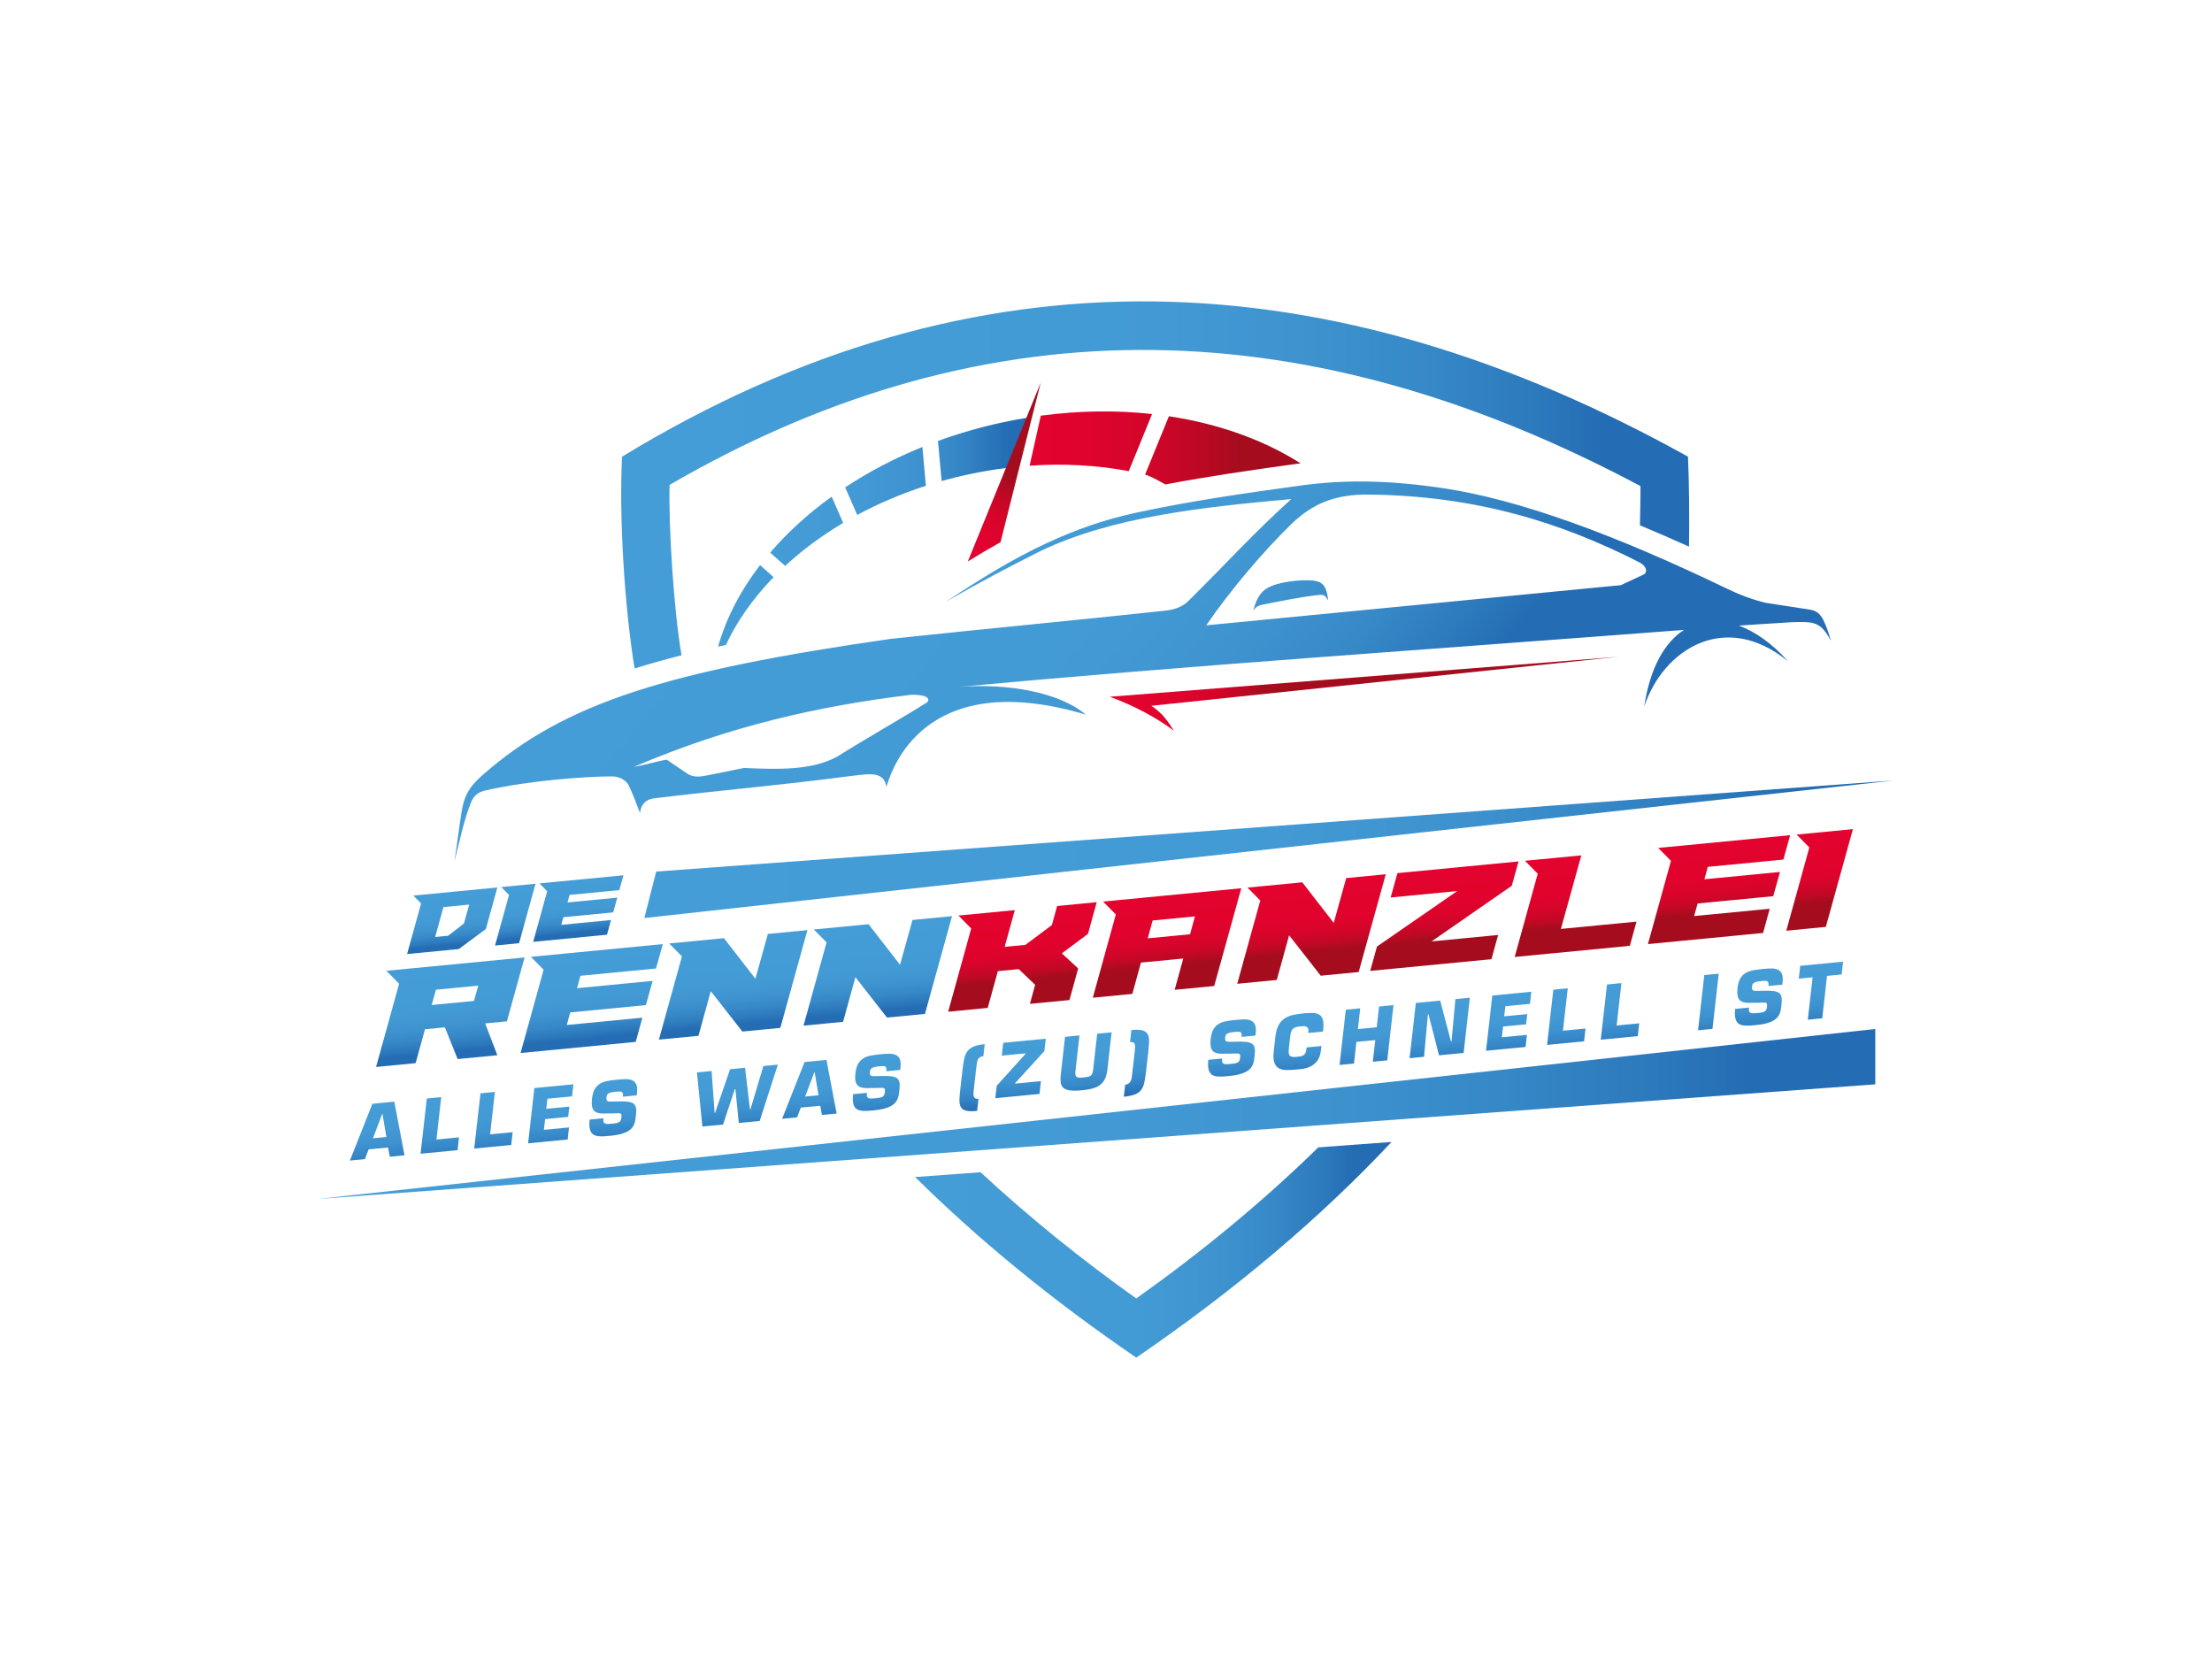 <?xml version="1.0" encoding="UTF-8"?>
<svg id="Ebene_1" data-name="Ebene 1" xmlns="http://www.w3.org/2000/svg" xmlns:xlink="http://www.w3.org/1999/xlink" viewBox="0 0 1024 768">
  <defs>
    <style>
      .cls-1 {
        fill: url(#Unbenannter_Verlauf_71-6);
      }

      .cls-1, .cls-2, .cls-3, .cls-4, .cls-5, .cls-6, .cls-7, .cls-8 {
        fill-rule: evenodd;
      }

      .cls-2 {
        fill: url(#Unbenannter_Verlauf_71-5);
      }

      .cls-3 {
        fill: url(#Unbenannter_Verlauf_71-2);
      }

      .cls-9 {
        fill: url(#Unbenannter_Verlauf_71-4);
      }

      .cls-10 {
        fill: url(#Unbenannter_Verlauf_71-3);
      }

      .cls-11 {
        fill: url(#Unbenannter_Verlauf_68);
      }

      .cls-12 {
        fill: url(#Unbenannter_Verlauf_26);
      }

      .cls-13 {
        fill: url(#Unbenannter_Verlauf_2);
      }

      .cls-4 {
        fill: url(#Unbenannter_Verlauf_34);
      }

      .cls-5 {
        fill: url(#Unbenannter_Verlauf_66);
      }

      .cls-6 {
        fill: url(#Unbenannter_Verlauf_54);
      }

      .cls-7 {
        fill: url(#Unbenannter_Verlauf_71);
      }

      .cls-8 {
        fill: url(#Unbenannter_Verlauf_75);
      }
    </style>
    <linearGradient id="Unbenannter_Verlauf_71" data-name="Unbenannter Verlauf 71" x1="147.3" y1="515.68" x2="868.13" y2="515.68" gradientUnits="userSpaceOnUse">
      <stop offset="0" stop-color="#459dd7"/>
      <stop offset=".46" stop-color="#439bd5"/>
      <stop offset=".63" stop-color="#3f94d0"/>
      <stop offset=".76" stop-color="#3688c7"/>
      <stop offset=".87" stop-color="#2b77bb"/>
      <stop offset=".92" stop-color="#246cb3"/>
    </linearGradient>
    <linearGradient id="Unbenannter_Verlauf_71-2" data-name="Unbenannter Verlauf 71" x1="298.28" y1="393.14" x2="876.7" y2="393.14" xlink:href="#Unbenannter_Verlauf_71"/>
    <linearGradient id="Unbenannter_Verlauf_71-3" data-name="Unbenannter Verlauf 71" x1="46.54" y1="393.54" x2="46.54" y2="437.39" gradientTransform="translate(221.13 49.96) rotate(-5.52)" xlink:href="#Unbenannter_Verlauf_71"/>
    <linearGradient id="Unbenannter_Verlauf_26" data-name="Unbenannter Verlauf 26" x1="389.07" y1="393.54" x2="389.07" y2="437.39" gradientTransform="translate(221.13 49.96) rotate(-5.52)" gradientUnits="userSpaceOnUse">
      <stop offset="0" stop-color="#e3032e"/>
      <stop offset=".37" stop-color="#e1032d"/>
      <stop offset=".5" stop-color="#da042b"/>
      <stop offset=".59" stop-color="#ce0629"/>
      <stop offset=".67" stop-color="#bd0924"/>
      <stop offset=".73" stop-color="#a80c1f"/>
      <stop offset=".74" stop-color="#a50d1f"/>
    </linearGradient>
    <linearGradient id="Unbenannter_Verlauf_71-4" data-name="Unbenannter Verlauf 71" x1="-18.6" y1="360.08" x2="-18.6" y2="386.74" gradientTransform="translate(221.13 49.96) rotate(-5.52)" xlink:href="#Unbenannter_Verlauf_71"/>
    <linearGradient id="Unbenannter_Verlauf_68" data-name="Unbenannter Verlauf 68" x1="242.72" y1="453.99" x2="242.72" y2="484.39" gradientTransform="translate(221.13 49.96) rotate(-5.52)" gradientUnits="userSpaceOnUse">
      <stop offset="0" stop-color="#459dd7"/>
      <stop offset=".41" stop-color="#439ad5"/>
      <stop offset=".63" stop-color="#3d92cf"/>
      <stop offset=".81" stop-color="#3484c5"/>
      <stop offset=".97" stop-color="#2771b6"/>
      <stop offset="1" stop-color="#246cb3"/>
    </linearGradient>
    <linearGradient id="Unbenannter_Verlauf_54" data-name="Unbenannter Verlauf 54" x1="265.05" y1="308.72" x2="501.14" y2="308.72" gradientTransform="translate(221.13 49.96) rotate(-5.52)" gradientUnits="userSpaceOnUse">
      <stop offset="0" stop-color="#e3032e"/>
      <stop offset=".13" stop-color="#e0032d"/>
      <stop offset=".19" stop-color="#d9042b"/>
      <stop offset=".23" stop-color="#cc0628"/>
      <stop offset=".27" stop-color="#ba0924"/>
      <stop offset=".3" stop-color="#a50d1f"/>
    </linearGradient>
    <linearGradient id="Unbenannter_Verlauf_75" data-name="Unbenannter Verlauf 75" x1="117.72" y1="161.6" x2="430.88" y2="474.75" gradientTransform="translate(221.13 49.96) rotate(-5.52)" gradientUnits="userSpaceOnUse">
      <stop offset="0" stop-color="#459dd7"/>
      <stop offset=".38" stop-color="#439bd5"/>
      <stop offset=".52" stop-color="#3f94d0"/>
      <stop offset=".62" stop-color="#3788c7"/>
      <stop offset=".7" stop-color="#2b77bb"/>
      <stop offset=".74" stop-color="#246cb3"/>
    </linearGradient>
    <linearGradient id="Unbenannter_Verlauf_71-5" data-name="Unbenannter Verlauf 71" x1="423.64" y1="578.57" x2="644.21" y2="578.57" xlink:href="#Unbenannter_Verlauf_71"/>
    <linearGradient id="Unbenannter_Verlauf_71-6" data-name="Unbenannter Verlauf 71" x1="287.56" y1="224.49" x2="781.97" y2="224.49" xlink:href="#Unbenannter_Verlauf_71"/>
    <linearGradient id="Unbenannter_Verlauf_66" data-name="Unbenannter Verlauf 66" x1="332.43" y1="246.35" x2="475.58" y2="246.35" gradientUnits="userSpaceOnUse">
      <stop offset="0" stop-color="#459dd7"/>
      <stop offset=".44" stop-color="#439ad5"/>
      <stop offset=".63" stop-color="#3e93d0"/>
      <stop offset=".77" stop-color="#3687c7"/>
      <stop offset=".89" stop-color="#2a75ba"/>
      <stop offset=".94" stop-color="#246cb3"/>
    </linearGradient>
    <linearGradient id="Unbenannter_Verlauf_2" data-name="Unbenannter Verlauf 2" x1="476.65" y1="207.36" x2="788.56" y2="207.36" gradientUnits="userSpaceOnUse">
      <stop offset="0" stop-color="#e3032e"/>
      <stop offset=".09" stop-color="#df032d"/>
      <stop offset=".16" stop-color="#d5052a"/>
      <stop offset=".23" stop-color="#c40726"/>
      <stop offset=".3" stop-color="#ab0b20"/>
      <stop offset=".31" stop-color="#a50d1f"/>
    </linearGradient>
    <linearGradient id="Unbenannter_Verlauf_34" data-name="Unbenannter Verlauf 34" x1="437.31" y1="249.22" x2="495.61" y2="190.91" gradientUnits="userSpaceOnUse">
      <stop offset="0" stop-color="#e3032e"/>
      <stop offset=".18" stop-color="#e0032d"/>
      <stop offset=".28" stop-color="#d8042b"/>
      <stop offset=".37" stop-color="#c90727"/>
      <stop offset=".45" stop-color="#b50a23"/>
      <stop offset=".49" stop-color="#a50d1f"/>
    </linearGradient>
  </defs>
  <polygon class="cls-7" points="147.3 555.01 868.13 476.35 868.13 501.96 147.3 555.01"/>
  <polygon class="cls-3" points="876.7 361.3 298.28 424.98 303.77 403.47 876.7 361.3"/>
  <path class="cls-10" d="m242.84,443.23l-63.98,6.18,5.9,5.98-10.67,38.54,18.31-1.77,4.35-15.7,9.19-.89,5.92,14.7,18.38-1.78-5.65-14.73,10.07-.97,8.19-29.57Zm-23.42,20.13l-19.59,1.89,1.98-7.08,19.59-1.89-1.98,7.08Zm84.27-15.03l3.14-11.28-61.08,5.9,5.9,5.98-10.67,38.54,53.31-5.15,3.08-11.21-35,3.38,1.62-5.82,35-3.38,3.14-11.21-35,3.38,1.56-5.74,35-3.38Zm51.78-15.98l-5.77,20.74-14.57-18.78-25.34,2.45,5.9,5.98-10.67,38.54,18.31-1.77,5.71-20.67,14.63,18.7,17.57-1.7,12.54-45.26-18.31,1.77Zm66.95-6.47l-5.77,20.74-14.57-18.78-25.34,2.45,5.9,5.98-10.67,38.54,18.31-1.77,5.71-20.67,14.63,18.7,17.57-1.7,12.54-45.26-18.31,1.77Z"/>
  <path class="cls-12" d="m507.68,417.65l-18.31,1.77-2.42,8.83-12.28,9.16-9.59.93,4.7-17.02-26.08,2.52,5.9,5.98-10.67,38.54,18.31-1.77,4.7-17.02,9.66-.93,7.59,7.25-2.42,8.83,18.31-1.77,4.04-14.64-7.56-6.98,12.09-9.01,4.04-14.64Zm2.97-.29l5.9,5.98-10.67,38.54,18.31-1.77,3.99-14.5,19.59-1.89-3.99,14.5,18.31-1.77,12.54-45.26-63.98,6.18Zm40.26,15.14l-19.59,1.89,2.27-8.27,19.59-1.89-2.27,8.27Zm72.29-26.01l-5.77,20.74-14.57-18.78-25.34,2.45,5.9,5.98-10.67,38.54,18.31-1.77,5.71-20.67,14.63,18.7,17.57-1.7,12.54-45.26-18.31,1.77Zm79.79-7.71l-56.08,5.42-3.14,11.28,30.81-2.98-37.14,25.68-3.14,11.28,56.14-5.42,3.08-11.21-30.81,2.98,37.13-25.75,3.14-11.28Zm29.05-2.81l-26.08,2.52,5.9,5.98-10.67,38.54,53.31-5.15,3.08-11.21-35,3.38,9.46-34.06Zm93.54,1.94l3.14-11.28-61.08,5.9,5.9,5.98-10.67,38.54,53.31-5.15,3.08-11.21-35,3.38,1.62-5.82,35-3.38,3.14-11.21-35,3.38,1.56-5.74,35-3.38Zm6.11-11.57l5.9,5.98-10.67,38.54,18.31-1.77,12.54-45.26-26.08,2.52Z"/>
  <path class="cls-9" d="m191.34,414.59l3.59,3.63-6.48,23.43,23.95-2.31,12.53-9.3,5.32-19.21-38.9,3.76Zm23.43,12.91l-7.33,5.68-6,.58,3.85-13.84,11.91-1.15-2.43,8.73Zm71.93-15.45l1.91-6.86-38.9,3.76,3.59,3.63-6.48,23.43,34.17-3.3,1.87-6.81-23.04,2.23.99-3.54,23.04-2.23,1.91-6.82-23.04,2.23.95-3.49,23.04-2.23Zm-54.65-1.4l3.59,3.63-6.48,23.43,11.13-1.08,7.62-27.52-15.85,1.53Z"/>
  <path class="cls-11" d="m347.41,513.55l-.23.02-2.27-19.26-6.94.67-6.92,20.15-.23.02-1.4-19.34-6.78.66,2.52,25.03,9.55-.92,5.46-16.37.27-.03,1.58,15.69,9.65-.93,8.43-26.09-6.71.65-5.98,20.06Zm100.25-26.6c-.67.99-1.13,2.17-1.38,3.55-.25,1.38-.49,2.99-.72,4.8l-1.02,9c-.24,1.98-.37,3.65-.39,5.01-.03,1.36.21,2.45.7,3.25.49.81,1.32,1.34,2.48,1.61,1.16.27,2.83.3,5.01.09l.64-5.59c-.67.06-1.17-.01-1.5-.23-.34-.21-.57-.51-.69-.89-.13-.38-.18-.83-.15-1.35.03-.52.07-1.05.13-1.6l1.26-11.04c.07-.7.16-1.33.27-1.88.12-.55.28-1.02.5-1.4.22-.38.53-.68.91-.9.38-.22.89-.35,1.51-.42l.64-5.59c-2.27.22-4.04.62-5.31,1.2-1.27.58-2.24,1.37-2.91,2.35Zm-75.21,4.7l-10.4,26.28,6.94-.67,1.72-4.51,8.98-.87.82,4.27,6.81-.66-4.72-24.82-10.15.98Zm.26,15.98l4.33-11.37h.07s1.82,10.77,1.82,10.77l-6.21.6Zm41.8-19.34c-.88-.36-1.93-.53-3.15-.49-1.22.04-2.51.12-3.87.26-1.65.16-3.13.36-4.44.61-1.31.25-2.46.68-3.43,1.29-.97.61-1.77,1.46-2.38,2.54-.62,1.08-1.02,2.54-1.23,4.38-.2,1.84-.14,3.23.19,4.18.33.95.88,1.62,1.66,2.01.78.4,1.77.6,2.98.62,1.2.02,2.57.01,4.09-.02l1.45-.04c.78-.03,1.41-.05,1.87-.05.46,0,.8.06,1.03.19.23.12.35.34.38.65.03.29.01.71-.05,1.25-.06.55-.18.98-.35,1.3-.17.32-.43.58-.77.77-.34.19-.78.33-1.32.43-.54.1-1.2.18-1.98.26-.82.08-1.5.12-2.03.11-.53,0-.95-.09-1.26-.27-.31-.17-.5-.45-.58-.82-.08-.37-.09-.89-.01-1.55l-6.41.62c-.16,1.41-.17,2.58-.05,3.51.12.93.37,1.7.73,2.29.36.59.83,1.04,1.41,1.33.58.29,1.25.48,2.03.56.77.08,1.62.1,2.55.04.93-.06,1.93-.14,2.99-.24,1.83-.18,3.38-.43,4.66-.77s2.34-.74,3.19-1.2c.84-.46,1.51-.98,2.01-1.56.49-.58.87-1.18,1.12-1.81.25-.63.44-1.29.55-1.99.11-.7.2-1.4.27-2.1.17-1.45.18-2.62.02-3.51-.16-.88-.57-1.55-1.2-1.99-.64-.44-1.54-.73-2.71-.85-1.17-.12-2.67-.16-4.51-.12l-2.76.06c-.45.02-.84.02-1.16,0-.33-.02-.6-.09-.81-.21-.21-.11-.37-.31-.46-.58-.09-.27-.11-.67-.05-1.19.03-.36.1-.68.21-.96.11-.28.3-.52.59-.73.28-.21.69-.38,1.21-.52.52-.14,1.24-.25,2.16-.34.67-.06,1.24-.11,1.71-.13.47-.02.85.04,1.13.18.28.14.47.38.56.72.09.34.1.84.03,1.5l6.41-.62.13-1.06c.19-1.77.07-3.11-.35-4.03-.43-.91-1.08-1.55-1.96-1.92Zm49.23.4l11.05-1.07v.2s-13.38,14.81-13.38,14.81l-.66,5.76,20.47-1.98.67-5.93-11.99,1.16v-.2s13.58-14.86,13.58-14.86l.63-5.72-19.7,1.9-.67,5.93Zm-259.48,19.2l-6.68.65-2.89,25.56,17.13-1.66.67-5.93-10.45,1.01,2.22-19.63Zm-31.87,3.08l-10.4,26.28,6.94-.67,1.72-4.51,8.98-.87.82,4.27,6.81-.66-4.72-24.82-10.15.98Zm.26,15.98l4.33-11.37h.07s1.82,10.77,1.82,10.77l-6.21.6Zm119.91-26.89c-.88-.36-1.93-.53-3.15-.49-1.22.04-2.51.12-3.87.26-1.65.16-3.13.36-4.44.61-1.31.25-2.46.68-3.43,1.29-.97.61-1.77,1.46-2.38,2.54-.62,1.08-1.02,2.54-1.23,4.38-.2,1.84-.14,3.23.18,4.18.33.95.88,1.62,1.66,2.01.78.4,1.77.6,2.98.62,1.2.02,2.57.01,4.09-.02l1.45-.04c.78-.03,1.41-.05,1.87-.05.46,0,.8.06,1.03.19.23.12.35.34.38.65.03.29.01.71-.05,1.25-.06.55-.18.98-.35,1.3-.17.32-.43.57-.77.77-.34.19-.78.33-1.32.43-.54.1-1.2.18-1.98.26-.82.08-1.5.12-2.03.11-.53,0-.95-.09-1.26-.27-.31-.17-.5-.45-.58-.82-.08-.37-.09-.89-.01-1.55l-6.41.62c-.16,1.41-.17,2.58-.05,3.51.12.93.37,1.7.73,2.29.36.59.83,1.04,1.41,1.33.58.29,1.25.48,2.03.56.77.08,1.62.1,2.55.04.93-.06,1.93-.14,2.99-.24,1.83-.18,3.38-.43,4.66-.77s2.34-.74,3.19-1.2c.84-.46,1.51-.98,2.01-1.56.49-.58.87-1.18,1.12-1.81.25-.63.44-1.29.55-1.99.11-.7.2-1.4.27-2.1.17-1.45.18-2.62.02-3.51-.16-.88-.57-1.55-1.2-1.99-.64-.44-1.54-.73-2.71-.85-1.17-.12-2.67-.16-4.51-.12l-2.76.06c-.45.02-.84.02-1.16,0-.33-.02-.6-.09-.81-.21-.21-.11-.37-.31-.46-.58-.09-.27-.11-.67-.05-1.19.03-.36.1-.68.21-.96.11-.28.3-.52.59-.73.28-.21.69-.38,1.21-.52.52-.14,1.24-.25,2.16-.34.67-.06,1.24-.11,1.71-.13.47-.02.85.04,1.13.18.28.14.47.38.56.72.09.34.1.84.03,1.5l6.41-.62.13-1.06c.19-1.77.07-3.11-.35-4.03-.43-.91-1.08-1.55-1.96-1.92Zm-63.46,5.42l-6.68.65-2.89,25.56,17.13-1.65.67-5.93-10.45,1.01,2.22-19.63Zm15.38,23.79l18.3-1.77.64-5.59-11.62,1.12.56-4.98,10.68-1.03.52-4.74-10.69,1.03.56-4.67,11.39-1.1.61-5.59-18.06,1.75-2.89,25.56Zm506.13-74.17l-6.68.65-2.89,25.56,17.13-1.66.67-5.93-10.45,1.01,2.22-19.63Zm-24.85,2.4l-6.68.65-2.89,25.56,17.13-1.65.67-5.93-10.45,1.01,2.22-19.63Zm60.32,19.45l6.68-.65,2.89-25.56-6.68.65-2.89,25.56Zm-280.02,18.19c-.08.75-.22,1.35-.4,1.79-.18.44-.44.79-.76,1.03-.33.25-.73.42-1.21.52-.48.1-1.08.19-1.8.26-.71.07-1.34.11-1.87.13-.54.02-.98-.05-1.33-.19-.35-.15-.61-.41-.77-.79-.16-.38-.2-.93-.11-1.66l1.91-16.9-6.68.65-1.93,17.04c-.17,1.54-.2,2.85-.11,3.92.09,1.07.48,1.93,1.16,2.57.68.64,1.73,1.06,3.15,1.25,1.42.19,3.39.16,5.91-.08,1.83-.18,3.42-.46,4.77-.86,1.35-.4,2.5-.97,3.42-1.71.93-.74,1.66-1.69,2.18-2.86.53-1.16.89-2.6,1.08-4.3l1.93-17.04-6.68.65-1.87,16.59Zm181.87-8.71l18.3-1.77.64-5.59-11.62,1.12.56-4.98,10.68-1.03.52-4.73-10.69,1.03.56-4.67,11.39-1.1.61-5.59-18.06,1.75-2.89,25.56Zm134.93-37.61c-.88-.36-1.93-.53-3.15-.49-1.22.04-2.51.12-3.87.26-1.65.16-3.13.36-4.44.61-1.31.25-2.46.68-3.43,1.29-.97.61-1.77,1.46-2.38,2.54-.62,1.08-1.02,2.54-1.23,4.38-.2,1.84-.14,3.23.19,4.18.33.95.88,1.62,1.66,2.01.78.4,1.77.6,2.98.62,1.2.02,2.57.01,4.09-.02l1.45-.04c.78-.03,1.41-.05,1.87-.05.46,0,.8.06,1.03.19.23.12.35.34.38.65.03.29.01.71-.05,1.25-.06.55-.18.98-.35,1.3-.17.32-.43.57-.77.77-.34.19-.78.33-1.32.43-.54.1-1.2.18-1.98.26-.82.08-1.5.12-2.03.11-.53,0-.95-.09-1.26-.27-.31-.17-.5-.45-.58-.82-.08-.37-.09-.89-.01-1.55l-6.41.62c-.16,1.41-.17,2.58-.05,3.51.12.93.37,1.7.73,2.29.36.59.83,1.04,1.41,1.33.58.29,1.25.48,2.03.56.77.08,1.62.1,2.55.04.93-.06,1.93-.14,2.99-.24,1.83-.18,3.38-.43,4.66-.77s2.34-.74,3.19-1.2c.84-.46,1.51-.98,2.01-1.56.49-.58.87-1.18,1.12-1.81.25-.63.44-1.29.55-1.99.11-.7.2-1.4.27-2.1.17-1.45.18-2.62.02-3.51-.16-.88-.57-1.55-1.2-1.99-.64-.44-1.54-.73-2.71-.85-1.17-.12-2.67-.16-4.51-.12l-2.76.06c-.45.02-.84.02-1.16,0-.33-.02-.6-.09-.81-.21-.21-.11-.37-.31-.46-.58-.09-.27-.11-.67-.05-1.19.03-.36.1-.68.21-.96.11-.28.3-.52.59-.73.28-.21.69-.38,1.21-.52.52-.14,1.24-.25,2.16-.34.67-.06,1.24-.11,1.71-.13.47-.02.85.04,1.13.18s.47.38.56.72c.09.34.1.84.03,1.5l6.41-.62.13-1.06c.19-1.77.07-3.11-.35-4.03-.43-.91-1.08-1.55-1.96-1.92Zm10.51-1.72l-.67,5.93,6.41-.62-2.22,19.63,6.68-.65,2.22-19.63,6.75-.65.67-5.93-19.83,1.92Zm-161.42,35.01l-.27.03-4.96-18.93-11.29,1.09-2.89,25.56,6.68-.65,1.81-19.59.27-.03,4.86,18.94,11.39-1.1,2.89-25.56-6.68.65-1.82,19.59Zm-92.99-9.72c-.88-.36-1.93-.53-3.15-.49-1.22.04-2.51.12-3.87.26-1.65.16-3.13.36-4.44.61-1.31.25-2.46.68-3.43,1.29-.97.61-1.77,1.46-2.38,2.54-.62,1.08-1.02,2.54-1.23,4.38-.2,1.84-.14,3.23.19,4.18.33.95.88,1.62,1.66,2.01.78.4,1.77.6,2.98.62,1.2.02,2.57.01,4.09-.02l1.45-.04c.78-.03,1.41-.05,1.87-.05.46,0,.8.06,1.03.19.23.12.35.34.38.65.03.29.01.71-.05,1.25-.06.55-.18.98-.35,1.3-.17.32-.43.57-.77.77s-.78.33-1.32.43c-.54.1-1.2.18-1.98.26-.82.08-1.5.12-2.03.11-.53,0-.95-.09-1.26-.27-.31-.17-.5-.45-.58-.82-.08-.37-.09-.89-.01-1.55l-6.41.62c-.16,1.41-.17,2.58-.05,3.51.12.93.37,1.7.73,2.29.36.59.83,1.04,1.41,1.33.58.29,1.25.48,2.03.56.77.08,1.62.1,2.55.04.93-.06,1.93-.14,2.99-.24,1.83-.18,3.38-.43,4.66-.77,1.28-.34,2.34-.74,3.19-1.2.84-.46,1.51-.98,2.01-1.56.49-.57.87-1.18,1.12-1.81.25-.63.44-1.29.55-1.99.11-.7.2-1.4.27-2.1.17-1.45.18-2.62.02-3.51-.16-.88-.57-1.55-1.2-1.99-.64-.44-1.54-.73-2.71-.85-1.17-.12-2.67-.16-4.51-.12l-2.76.06c-.45.02-.84.02-1.16,0-.33-.02-.6-.09-.81-.21-.21-.11-.37-.31-.46-.58-.09-.27-.11-.67-.05-1.19.03-.36.1-.68.21-.96.11-.28.3-.52.59-.73.28-.21.69-.38,1.21-.52.52-.14,1.24-.25,2.16-.34.67-.06,1.24-.11,1.71-.13.47-.02.85.04,1.13.18s.47.38.56.72c.09.34.1.84.03,1.5l6.41-.62.13-1.06c.19-1.77.07-3.11-.35-4.03-.43-.91-1.08-1.55-1.96-1.92Zm-50.06,4.62c-1.16-.35-2.87-.41-5.14-.19l-.64,5.59c.62-.06,1.11-.02,1.45.13.34.15.58.39.71.74.13.35.19.79.18,1.33-.01.54-.06,1.16-.12,1.87l-1.26,11.04c-.06.54-.14,1.08-.23,1.61-.1.53-.25,1-.47,1.41-.22.41-.52.76-.91,1.05-.39.29-.92.46-1.58.52l-.64,5.59c2.16-.21,3.87-.56,5.14-1.07,1.27-.5,2.24-1.22,2.93-2.14.69-.92,1.17-2.07,1.45-3.46s.54-3.07.78-5.05l1.02-9c.18-1.81.31-3.4.37-4.77.06-1.36-.14-2.49-.59-3.36-.46-.88-1.26-1.49-2.42-1.84Zm108.41-1.46l-8.71.84,1.09-9.61-6.68.65-2.89,25.56,6.68-.65,1.12-10.02,8.72-.84-1.12,10.02,6.68-.65,2.89-25.56-6.68.65-1.09,9.61Zm-26.54-5.83c-.77-.49-1.77-.75-3.02-.79-1.25-.04-2.73.03-4.45.19-1.85.18-3.51.45-4.99.8-1.48.36-2.77.92-3.86,1.7-1.09.78-1.98,1.83-2.66,3.16-.68,1.32-1.14,3.04-1.39,5.16l-.74,6.61c-.27,2.34-.18,4.13.27,5.37.44,1.24,1.15,2.12,2.13,2.64.97.52,2.17.78,3.6.78s3-.09,4.71-.25c.74-.07,1.45-.15,2.15-.22.7-.08,1.39-.21,2.08-.4.69-.19,1.36-.44,2-.75.64-.31,1.28-.73,1.9-1.26.62-.53,1.13-1.09,1.51-1.68.38-.59.68-1.19.89-1.82.21-.63.37-1.27.47-1.93s.2-1.35.29-2.05l.06-.75-6.88.66-.06.75c-.09.75-.24,1.35-.45,1.8-.21.45-.51.79-.88,1.03-.37.24-.81.41-1.33.52s-1.12.19-1.81.26c-1,.1-1.77.08-2.31-.06s-.92-.41-1.14-.8c-.22-.39-.32-.92-.3-1.59.01-.66.08-1.47.19-2.43l.46-3.99c.09-.91.21-1.68.37-2.31.15-.63.39-1.15.71-1.55.32-.4.77-.71,1.34-.92.57-.21,1.34-.36,2.3-.46.56-.05,1.07-.08,1.54-.08.47,0,.88.06,1.21.19.34.12.59.34.77.65.17.31.26.75.24,1.31l-.11.99,6.88-.66.11-.99c.18-1.9.12-3.39-.18-4.46-.29-1.07-.83-1.85-1.59-2.34Z"/>
  <path class="cls-6" d="m513.75,322.54c78.47-6.16,156.93-12.33,235.4-18.49-72.06,7.56-144.13,15.13-216.19,22.69,5.01,3.17,7.79,7.29,10.47,11.53-8.18-6.1-17.99-11.38-29.68-15.73"/>
  <path class="cls-8" d="m293.48,355c44.44-19.07,86.31-28.23,127.7-33.29,2.01-.25,10.53-.07,8.14,3.34-13.87,8.69-27.83,16.46-41.69,25.16-11.75,6.54-27.74,6-43.24,5.3-5.54,1.12-11.09,2.24-16.63,3.36-3.33.67-6.65,1.28-9.7-.81-3.08-2.11-6.4-4.39-9.38-6.39-5.27.88-9.92,2.45-15.2,3.34m264.92-65.52c11.05-16.19,26.78-34.62,39.39-46.86,10.32-10.02,21.07-13.8,35.59-13.67,50.27.43,90.29,13.3,125.88,31.54,2.54,1.44,3.68,3.96,1.87,5.35-3.73,1.73-7.05,3.31-10.78,5.04-63.98,6.2-127.96,12.39-191.95,18.59Zm269.15,16.49c-28.84-23.41-57.43-5.61-66.38,21.05,2.73-18.12,9.56-29.76,18.43-35.43-113.41,8.7-235.25,16.96-335.21,26.37,21.9-1.68,45.94,2.41,58.22,12.83-70.88-21.04-88.43,20.38-92.26,33.46-1.28-8.07-9.23-5.77-19.15-4.69-29.3,3.88-59.17,6.41-88.62,10.03-3.66.45-6.09,3.16-6.28,6.84-1.61-4.32-3.26-8.62-5.2-12.8-1.42-2.61-4.38-4.2-7.74-4.22-11.4-.04-38.2,1.85-58.45,6.46-3.49.79-5.5,2.19-6.96,5.82-3.33,8.3-5.35,18.48-7.58,27.13,1.34-8.53,1.93-14.28,3.27-22.82,1.26-8.01,3.83-11.98,9.71-17.17,38-33.56,86.03-48.27,188.8-63.07,40.38-4.34,86.81-8.71,126.99-13.05,4.03-.44,7.91-1.45,11.05-4.56,16.83-16.64,30.36-31.58,47.57-47.12-40.96,3.71-82.62,8.12-115.97,23.99-14.48,7.25-29.72,15.31-44.16,23.71,15.51-10.33,30.68-19.81,47.15-27.42,13.07-6.03,25.91-10.64,40.52-13.83,25.14-5.49,50.99-9.18,76.42-12.68,22.72-3.13,43.29-2.21,65.99,1.13,35.85,5.28,80.62,21.93,131.63,46.51,5.22,2.5,10.82,4.87,18.22,6.65,6.7,1.03,13.4,2.05,20.11,3.08,3.13.48,4.89,1.85,6.36,4.74,1.6,3.21,2.59,6.48,3.56,9.75-3.07-5.81-5.25-7.31-8.13-8.18-2.05-.61-5.05-.58-9.63-.48-7.43.47-14.87.94-22.3,1.41l-2.52.2c7.6,2.79,15.35,8.29,22.56,16.34Zm-247.38-23.29c1.74-6.78,4.19-9.65,8.42-11.41,5.71-2.37,17.13-3.46,21.6-2.03,3.68,1.17,4.3,5.45,4.62,8.73-1.18-2-1.53-2.83-4.17-2.57-7.89.79-18.29,2.96-25.83,4.43-3.24.63-3.63,1.62-4.63,2.86Z"/>
  <path class="cls-2" d="m610.27,531.16c-26,25.42-54.38,48.7-84.26,69.93-25.29-17.97-49.46-37.47-72.09-58.43l-30.29,2.23c29.61,29.26,63.67,57.14,102.37,83.59,45.79-31.3,85.12-64.6,118.19-99.83l-33.93,2.5Z"/>
  <path class="cls-1" d="m315.5,303.35c-3.61-21.04-6.03-59.4-5.54-78.88,149.78-86.91,298.64-79.79,449.46.55.07,3.04-.13,12.2-.24,18.17,7.33,3.05,14.89,6.32,22.71,9.86.19-12.46.08-30.54-.48-41.65-164.48-91.45-328.97-100.15-493.45,0-1.43,28.45,1.19,69.71,5.8,98.07,6.79-2.14,14.03-4.17,21.74-6.12Z"/>
  <path class="cls-5" d="m356.55,255.82l6.91,6.16c7.88-7.29,16.89-14,26.86-19.92l-5.32-12.15c-10.88,7.84-20.44,16.57-28.45,25.91Zm34.69-30.21l5.59,12.77c9.83-5.29,20.47-9.85,31.79-13.5l-1.62-17.97c-12.93,5.24-24.92,11.55-35.76,18.71Zm73-30.11c-10.42,2.24-20.45,5.14-30.02,8.63l1.68,18.55c4.07-1.14,8.22-2.18,12.43-3.08,5.9-1.26,11.76-2.25,17.57-2.97l9.67-23.26c-3.77.61-7.55,1.32-11.34,2.14Zm-131.81,103.84c1.18-.26,2.4-.52,3.6-.77,5.18-11.07,12.65-21.68,22.09-31.38l-6.27-5.59c-9.13,11.88-15.72,24.64-19.42,37.74Z"/>
  <path class="cls-13" d="m541.12,192.69l-11.03,27.02c1.83.44,5.43,2.33,9.39,4.54,19.83-3.74,40.13-6.68,60.84-9.53.59-.08,1.18-.14,1.77-.21-17-10.82-37.87-18.33-60.97-21.82Zm-59.31-.25l-5.17,23.14c16.02-1.11,31.49-.19,45.9,2.52l10.79-26.43c-16.37-1.8-33.73-1.62-51.52.76Z"/>
  <path class="cls-4" d="m463.17,251l18.62-73.91-33.77,82.84c4.9-3.05,9.95-6.04,15.14-8.93Z"/>
</svg>